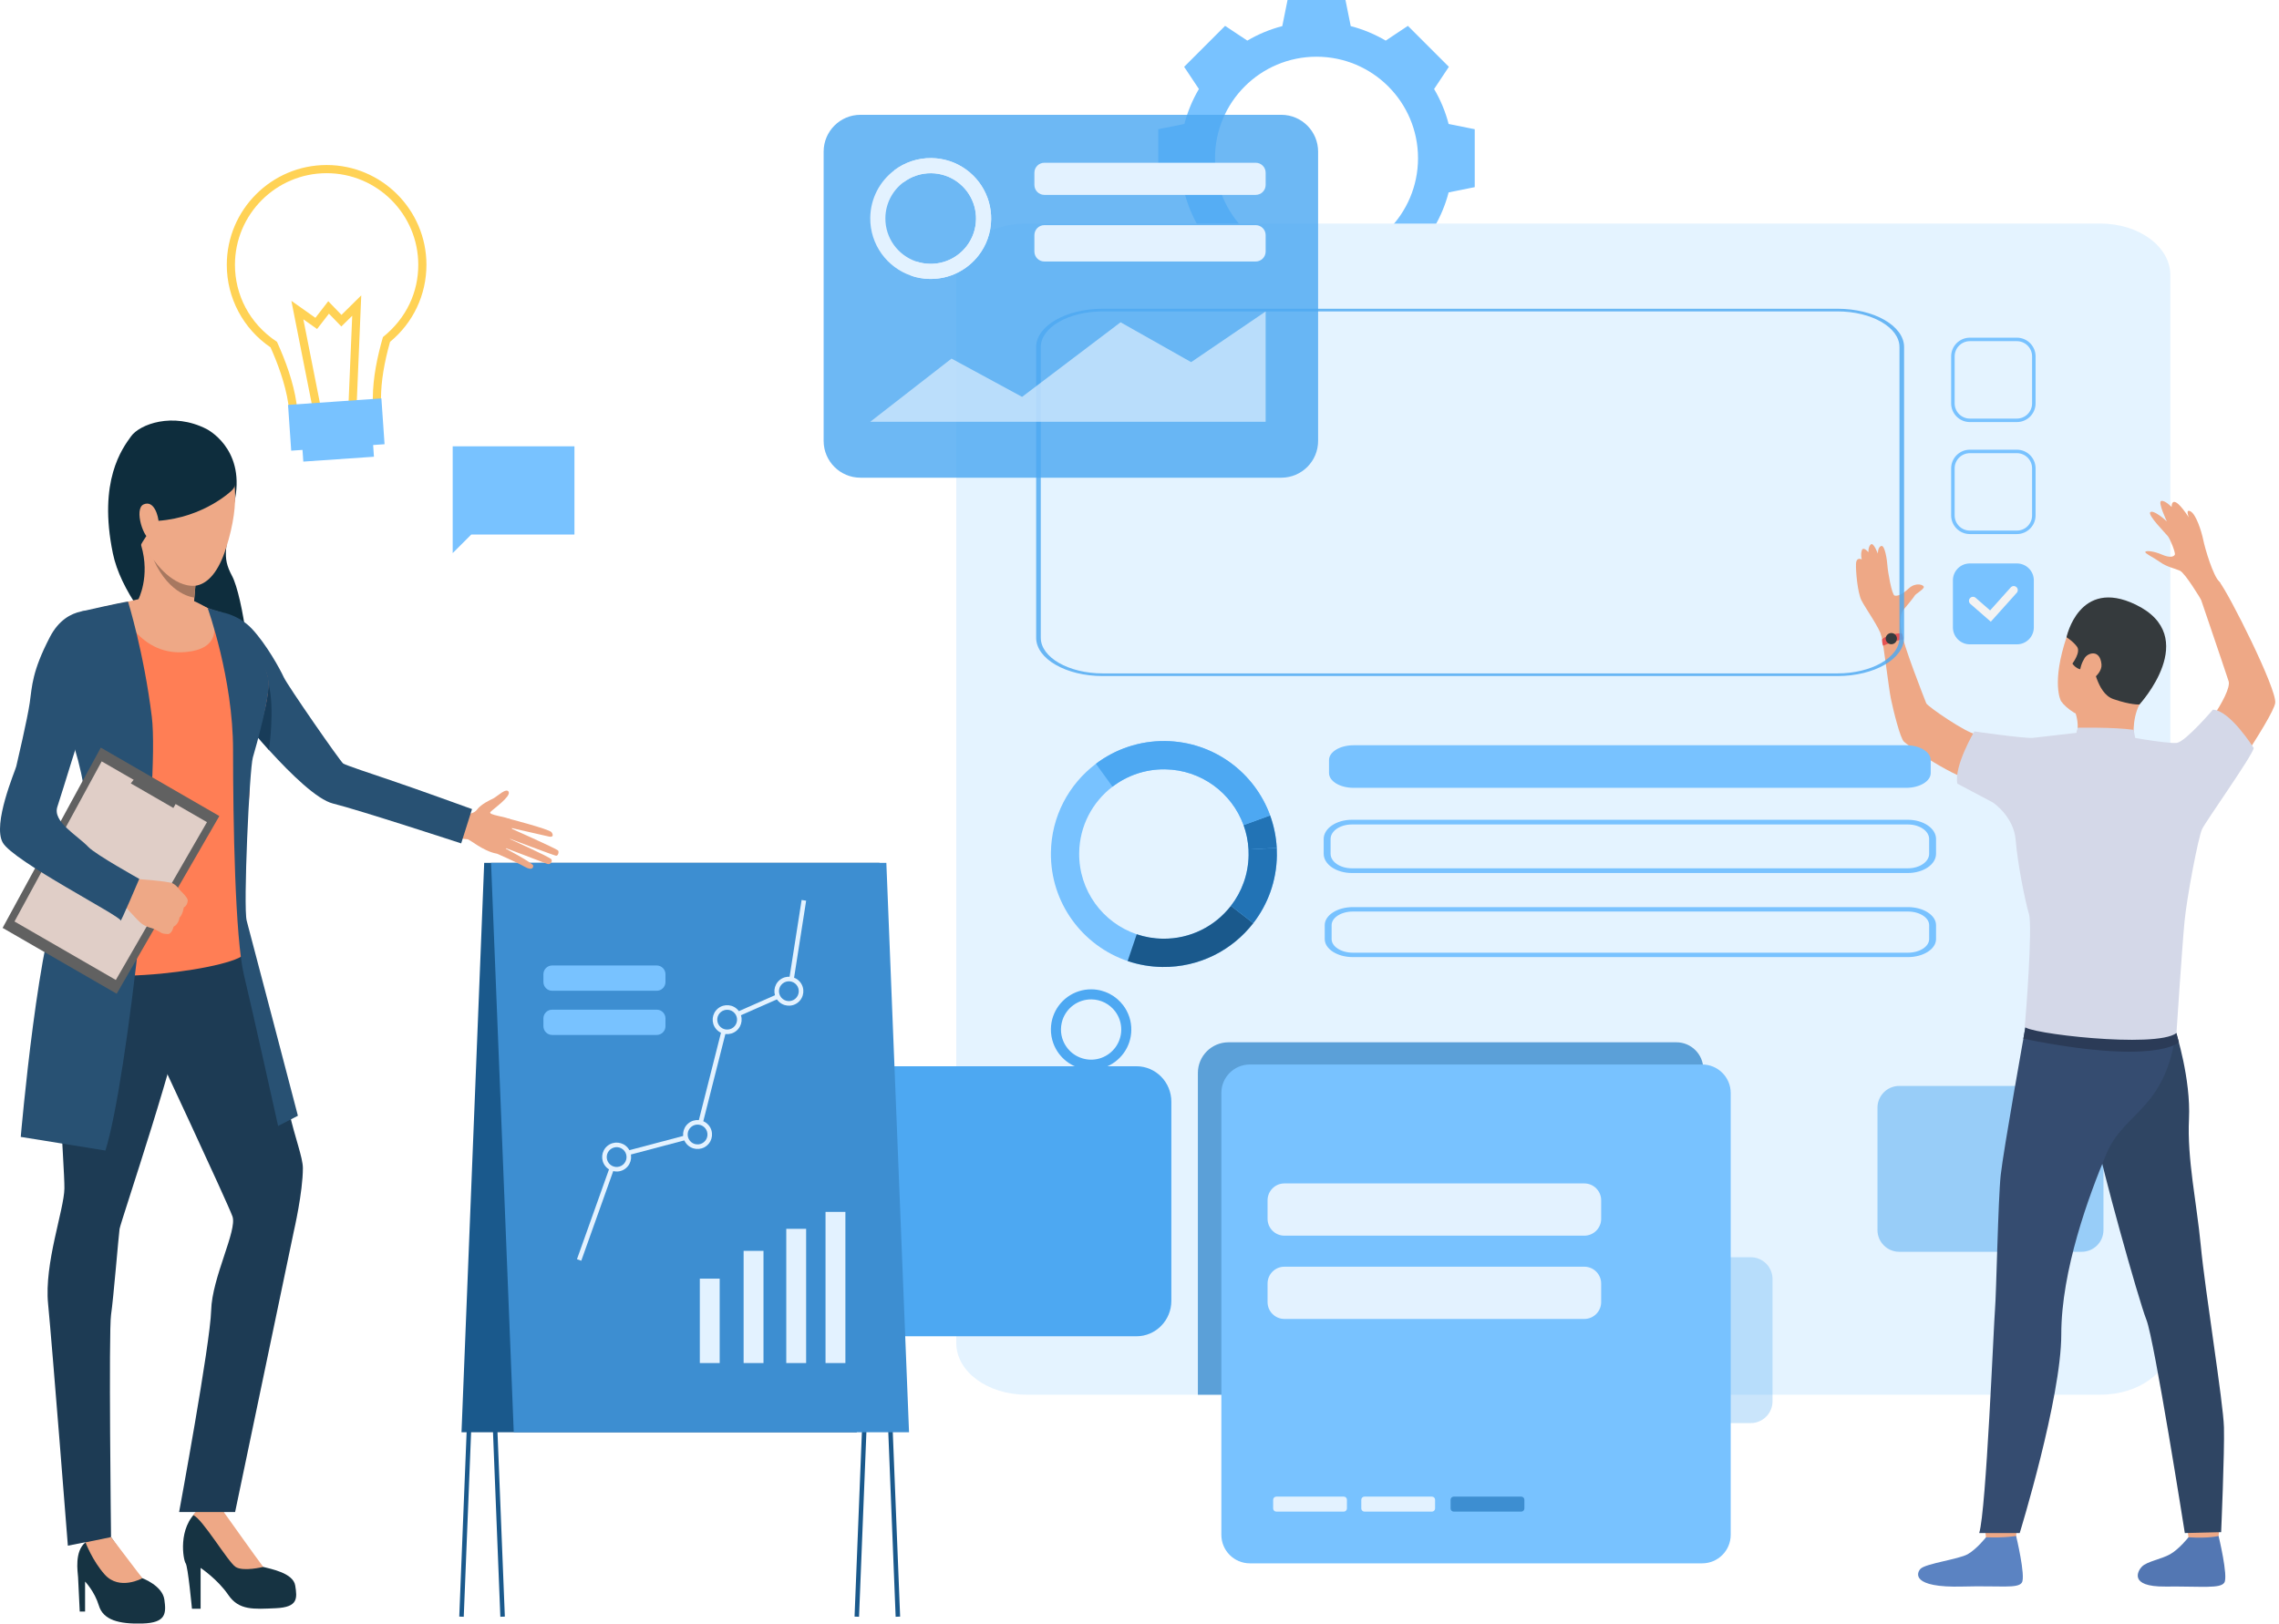 <svg width="428" height="305" viewBox="0 0 428 305" fill="none" xmlns="http://www.w3.org/2000/svg">
<path d="M272.053 23.289C271.45 20.953 270.524 18.749 269.328 16.721L272.101 12.551L268.254 8.705L264.407 4.857L260.236 7.63C258.209 6.434 256.004 5.509 253.669 4.906L252.682 0H247.242H241.802L240.814 4.906C238.479 5.51 236.274 6.434 234.247 7.63L230.077 4.857L226.229 8.705L222.382 12.551L225.155 16.721C223.96 18.749 223.034 20.953 222.431 23.289L217.525 24.275V29.716V35.156L222.431 36.143C223.034 38.478 223.96 40.683 225.155 42.71L222.382 46.88L226.229 50.727L230.077 54.575L234.247 51.802C236.274 52.997 238.479 53.923 240.814 54.526L241.802 59.432H247.242H252.682L253.669 54.526C256.004 53.922 258.209 52.997 260.236 51.802L264.407 54.575L268.254 50.727L272.101 46.88L269.328 42.71C270.524 40.683 271.449 38.478 272.053 36.143L276.959 35.156V29.716V24.275L272.053 23.289ZM247.242 48.781C236.713 48.781 228.178 40.245 228.178 29.717C228.178 19.188 236.713 10.653 247.242 10.653C257.771 10.653 266.306 19.188 266.306 29.717C266.306 40.245 257.771 48.781 247.242 48.781Z" fill="#78C2FF"/>
<path d="M407.592 51.682V252.318C407.592 257.665 401.715 262 394.462 262H192.724C185.472 262 179.592 257.664 179.592 252.318V51.682C179.592 46.335 185.472 42 192.724 42H394.462C401.715 41.999 407.592 46.335 407.592 51.682Z" fill="#E4F3FF"/>
<path opacity="0.5" d="M395.034 208.09V231.068C395.034 233.325 393.203 235.156 390.944 235.156H356.68C354.423 235.156 352.592 233.325 352.592 231.068V208.09C352.592 205.832 354.423 204 356.68 204H390.944C393.203 204.001 395.034 205.832 395.034 208.09Z" fill="#4DA8F2"/>
<g opacity="0.85">
<path d="M319.885 200.86V262.012H224.965V201.556C224.965 198.376 227.542 195.8 230.721 195.8H314.825C317.62 195.799 319.885 198.064 319.885 200.86Z" fill="#4392D1"/>
</g>
<path d="M211.776 180.538C213.828 181.234 216.025 181.621 218.31 181.651C225.232 181.739 231.424 178.505 235.362 173.427C238.094 169.907 239.742 165.502 239.801 160.705C239.808 160.229 239.798 159.752 239.775 159.284C239.661 157.153 239.231 155.106 238.534 153.185C235.608 145.129 227.935 139.33 218.858 139.213C213.967 139.148 209.443 140.745 205.818 143.48C200.755 147.298 197.45 153.332 197.364 160.161C197.242 169.593 203.296 177.668 211.776 180.538ZM202.672 160.227C202.737 155.145 205.181 150.649 208.931 147.785C211.663 145.697 215.085 144.476 218.787 144.522C225.592 144.609 231.345 148.958 233.54 154.999L233.544 155.007C234.065 156.444 234.385 157.977 234.471 159.572C234.49 159.924 234.495 160.279 234.492 160.639C234.445 164.235 233.207 167.536 231.162 170.174C228.209 173.983 223.568 176.409 218.379 176.342C216.663 176.32 215.017 176.028 213.478 175.506C207.122 173.357 202.582 167.303 202.672 160.227Z" fill="#78C2FF"/>
<path d="M231.162 170.174L235.361 173.427C231.422 178.504 225.231 181.74 218.309 181.651C216.024 181.622 213.829 181.232 211.775 180.538L213.479 175.507C215.018 176.027 216.664 176.32 218.378 176.341C223.567 176.409 228.208 173.982 231.162 170.174Z" fill="#1A598C"/>
<path d="M234.469 159.571L239.773 159.282C239.798 159.752 239.807 160.227 239.8 160.704C239.739 165.502 238.09 169.906 235.361 173.426L231.161 170.173C233.208 167.535 234.444 164.233 234.49 160.636C234.495 160.279 234.488 159.923 234.469 159.571Z" fill="#2273B5"/>
<path d="M234.47 159.572C234.385 157.976 234.065 156.444 233.543 155.006L233.539 154.998L238.532 153.184C239.23 155.104 239.66 157.152 239.773 159.282L234.47 159.572Z" fill="#2273B5"/>
<path d="M205.816 143.479C209.441 140.744 213.965 139.148 218.856 139.212C227.933 139.329 235.606 145.128 238.532 153.184L233.543 155.006L233.539 154.998C231.344 148.957 225.592 144.608 218.786 144.521C215.084 144.475 211.663 145.696 208.931 147.784L205.816 143.479Z" fill="#4DA8F2"/>
<path d="M210.944 188.86C209.585 187.059 207.438 185.883 205.008 185.852C201.651 185.809 198.778 187.963 197.757 190.981C197.51 191.711 197.372 192.492 197.361 193.306C197.349 194.254 197.513 195.161 197.821 196.001C198.313 197.344 199.176 198.512 200.288 199.375C201.393 200.233 202.744 200.788 204.218 200.922C204.416 200.939 204.614 200.951 204.815 200.954C204.94 200.955 205.064 200.951 205.189 200.946C205.233 200.945 205.277 200.946 205.321 200.944C206.079 200.903 206.808 200.751 207.491 200.502C210.358 199.461 212.421 196.731 212.463 193.501C212.485 191.76 211.917 190.149 210.944 188.86ZM206.844 198.725L206.842 198.727C206.33 198.912 205.785 199.026 205.218 199.056C205.093 199.063 204.966 199.065 204.838 199.064C204.301 199.057 203.784 198.972 203.294 198.825C202.616 198.623 201.99 198.301 201.446 197.879C201.247 197.725 201.059 197.557 200.883 197.378C199.857 196.339 199.23 194.905 199.251 193.33C199.255 192.92 199.308 192.522 199.396 192.138C199.438 191.952 199.487 191.766 199.547 191.587C200.312 189.325 202.466 187.709 204.983 187.741C206.792 187.764 208.392 188.634 209.411 189.968C210.154 190.94 210.588 192.158 210.572 193.475C210.542 195.897 208.995 197.944 206.844 198.725Z" fill="#4DA8F2"/>
<path d="M387.062 131.705C387.062 131.705 385.161 128.38 388.177 119.468C391.091 110.848 401.181 111.629 404.386 117.15C407.593 122.673 406.51 126.104 401.789 132.338C397.068 138.573 389.021 134.555 387.062 131.705Z" fill="#EEA886"/>
<path d="M410.497 285.045C410.497 285.045 410.997 288.703 411.059 289.255C411.121 289.805 416.612 288.929 416.612 288.929L417.058 284.572C417.058 284.572 411.183 284.528 410.497 285.045Z" fill="#EEA886"/>
<path d="M411.002 288.79C411.002 288.79 409.263 290.994 407.579 291.958C405.897 292.919 403.254 293.3 402.258 294.293C401.54 295.013 399.64 298.105 406.63 298.043C413.617 297.98 416.988 298.48 417.738 297.293C418.487 296.108 416.653 288.542 416.653 288.542C416.653 288.542 414.944 289.024 411.002 288.79Z" fill="#5377B3"/>
<path d="M372.475 285.045C372.475 285.045 372.974 288.703 373.036 289.255C373.099 289.805 378.591 288.929 378.591 288.929L379.035 284.572C379.035 284.572 373.161 284.528 372.475 285.045Z" fill="#EEA886"/>
<path d="M372.977 288.79C372.977 288.79 371.237 290.994 369.555 291.958C367.872 292.919 361.679 293.708 360.683 294.703C359.965 295.421 358.771 298.312 368.605 298.043C375.591 297.85 378.964 298.48 379.713 297.293C380.461 296.108 378.63 288.542 378.63 288.542C378.63 288.542 376.459 288.929 372.977 288.79Z" fill="#5B83C2"/>
<path d="M408.65 193.907C408.65 193.907 411.464 202.655 411.095 210.196C410.724 217.735 412.551 225.987 413.298 233.865C414.131 242.647 417.539 263.434 417.662 268.132C417.786 272.83 417.133 287.827 417.133 287.827L410.313 287.993C410.313 287.993 404.586 251.649 403.104 247.941C401.62 244.231 394.264 217.795 394.017 214.827C393.766 211.861 408.65 193.907 408.65 193.907Z" fill="#2F4563"/>
<path d="M380.372 192.995C380.372 192.995 376.233 216.129 375.738 220.746C375.243 225.361 374.914 243.079 374.666 245.964C374.42 248.848 373.019 283.707 371.7 287.993H379.305C379.305 287.993 387.112 262.65 387.112 250.66C387.112 238.669 392.282 224.594 395.62 216.682C398.958 208.771 406.598 208.584 408.649 193.907C408.649 193.907 383.15 188.34 380.372 192.995Z" fill="#354C70"/>
<path d="M389.822 134.059C389.822 134.059 390.68 136.556 389.822 138.336C388.963 140.117 400.781 139.047 400.781 139.047C400.781 139.047 400.247 135.367 401.79 132.337C403.335 129.31 389.822 134.059 389.822 134.059Z" fill="#EEA886"/>
<path d="M409.198 195.811C409.198 195.811 404.947 200.177 379.992 195.132L380.373 192.994L408.742 194.061L409.198 195.811Z" fill="#2B3B57"/>
<path d="M388.032 138.915C388.032 138.915 383.668 139.361 382.421 139.599C381.175 139.836 372.78 138.097 371.057 137.919C369.336 137.741 361.992 132.711 361.754 132.117C361.517 131.522 357.288 120.812 357.051 118.497C356.812 116.181 352.929 117.378 353.264 118.972C353.886 121.957 354.685 129.203 355.124 131.305C355.597 133.573 356.865 138.71 357.578 139.342C358.29 139.974 364.903 145.003 371.374 147.141C377.848 149.281 382.719 152.427 382.719 152.427H414.619C414.619 152.427 427.025 134.69 427.293 132.017C427.561 129.345 418.628 111.585 416.845 109.36C415.063 107.133 412.486 110.086 412.486 110.086C412.486 110.086 417.826 125.747 418.538 127.974C419.25 130.2 412.329 139.985 410.428 140.014C408.527 140.045 403.647 139.421 401.48 139.331C399.313 139.241 397.027 138.29 397.027 138.29L388.032 138.915Z" fill="#EEA886"/>
<path d="M374.286 150.762C374.286 150.762 378.19 153.358 378.547 157.811C378.903 162.264 380.327 169.301 381.041 171.706C381.753 174.112 380.417 191.569 380.239 192.816C380.061 194.062 404.923 197.026 408.742 194.062C408.742 194.062 409.81 177.761 410.256 173.13C410.702 168.501 412.839 157.277 413.553 155.763C414.265 154.248 422.905 142.13 423.261 140.532C423.261 140.532 418.79 133.405 415.584 133.316C415.584 133.316 410.491 139.284 408.83 139.553C407.171 139.821 396.991 137.955 396.991 137.939C396.991 137.939 395.879 139.452 389.974 137.67C389.974 137.67 382.942 138.463 381.798 138.608C380.413 138.784 370.783 137.4 370.783 137.4C370.783 137.4 366.919 143.924 367.596 147.218L374.286 150.762Z" fill="#D4D8E8"/>
<path d="M357.276 119.889C357.276 119.889 356.405 115.76 357.453 114.575C358.051 113.9 359.487 112.113 359.618 111.85C359.75 111.588 361.292 110.702 361.292 110.275C361.292 109.849 359.782 109.324 358.47 110.538C357.159 111.753 356.336 112.015 355.812 111.885C355.288 111.753 354.533 107.39 354.466 106.305C354.401 105.223 353.984 102.369 353.307 102.566C352.629 102.763 352.662 104.009 352.662 104.009C352.662 104.009 351.875 101.844 351.351 102.269C350.825 102.696 350.892 103.746 350.892 103.746C350.892 103.746 349.906 102.533 349.645 103.417C349.382 104.303 349.645 105.091 349.645 105.091C349.645 105.091 348.628 104.533 348.562 105.912C348.496 107.288 348.858 111.326 349.579 112.769C350.301 114.213 353.003 117.987 353.325 119.463C353.647 120.94 357.276 119.889 357.276 119.889Z" fill="#EEA886"/>
<path d="M413.358 112.639C413.358 112.639 410.391 107.65 409.382 107.203C408.372 106.757 406.947 106.507 405.699 105.615C404.452 104.725 402.805 103.982 402.893 103.685C402.983 103.388 404.451 103.507 406.024 104.19C407.599 104.874 408.29 104.544 408.438 104.187C408.587 103.831 407.599 101.315 407.123 100.722C406.65 100.128 403.264 96.723 403.828 96.219C404.393 95.714 406.589 97.585 406.947 97.971C406.947 97.971 405.193 94.288 405.877 94.112C406.56 93.932 407.837 95.239 407.837 95.239C407.837 95.239 407.688 92.092 411.072 97.2C411.072 97.2 410.36 95.507 411.398 96.072C412.438 96.636 413.447 99.813 413.774 101.415C414.099 103.019 415.582 108.127 416.846 109.359C418.11 110.589 413.358 112.639 413.358 112.639Z" fill="#EEA886"/>
<path d="M401.79 132.339C401.79 132.339 400.226 132.478 396.901 131.33C393.574 130.182 393.327 124.365 392.607 125.056C391.139 126.461 389.754 125.491 389.199 124.659C389.199 124.659 390.822 122.522 390.071 121.491C389.318 120.462 388.095 119.712 388.095 119.712C388.095 119.712 390.433 108.439 401.077 113.575C413.548 119.592 401.79 132.339 401.79 132.339Z" fill="#353A3D"/>
<path d="M389.821 138.336L390.196 136.706C390.196 136.706 396.99 136.569 400.696 137.104L401.087 139.053C401.087 139.053 396.34 141.207 389.821 138.336Z" fill="#D4D8E8"/>
<path d="M391.495 123.628C392.114 122.605 394.395 121.911 394.664 124.817C394.871 127.068 390.586 129.527 390.546 127.43C390.507 125.332 391.086 124.312 391.495 123.628Z" fill="#EEA886"/>
<path d="M357.113 118.952C357.113 118.952 354.662 119.011 353.473 120.084C353.473 120.084 353.394 120.767 353.672 121.306C353.672 121.306 355.797 120.313 357.426 120.129C357.426 120.129 357.4 119.237 357.113 118.952Z" fill="#E55353"/>
<path d="M354.222 119.562C353.997 120.097 354.249 120.715 354.784 120.943C355.32 121.169 355.939 120.917 356.165 120.38C356.391 119.844 356.141 119.226 355.604 119C355.068 118.776 354.45 119.025 354.222 119.562Z" fill="#353A3D"/>
<g opacity="0.3">
<path d="M332.881 240.269V263.246C332.881 265.504 331.05 267.335 328.79 267.335H294.527C292.269 267.335 290.438 265.504 290.438 263.246V240.269C290.438 238.01 292.269 236.178 294.527 236.178H328.79C331.05 236.179 332.881 238.01 332.881 240.269Z" fill="#4DA8F2"/>
</g>
<g opacity="0.82">
<path d="M345.086 127H207.098C200.201 127 194.592 123.772 194.592 119.802V65.197C194.592 61.228 200.201 58 207.098 58H345.086C351.981 58 357.592 61.228 357.592 65.197V119.802C357.592 123.772 351.981 127 345.086 127ZM207.098 58.5C200.68 58.5 195.461 61.505 195.461 65.198V119.803C195.461 123.496 200.68 126.501 207.098 126.501H345.086C351.502 126.501 356.723 123.497 356.723 119.803V65.198C356.723 61.505 351.502 58.5 345.086 58.5H207.098Z" fill="#4DA8F2"/>
</g>
<path d="M378.776 79.288H369.938C368.004 79.288 366.43 77.715 366.43 75.781V66.943C366.43 65.009 368.004 63.435 369.938 63.435H378.776C380.71 63.435 382.284 65.009 382.284 66.943V75.781C382.284 77.715 380.711 79.288 378.776 79.288ZM369.939 64.091C368.366 64.091 367.086 65.37 367.086 66.943V75.781C367.086 77.353 368.366 78.633 369.939 78.633H378.776C380.35 78.633 381.629 77.354 381.629 75.781V66.943C381.629 65.371 380.35 64.091 378.776 64.091H369.939Z" fill="#78C2FF"/>
<path d="M378.776 100.329H369.938C368.004 100.329 366.43 98.756 366.43 96.822V87.984C366.43 86.05 368.004 84.477 369.938 84.477H378.776C380.71 84.477 382.284 86.05 382.284 87.984V96.822C382.284 98.755 380.711 100.329 378.776 100.329ZM369.939 85.132C368.366 85.132 367.086 86.411 367.086 87.984V96.822C367.086 98.394 368.366 99.674 369.939 99.674H378.776C380.35 99.674 381.629 98.395 381.629 96.822V87.984C381.629 86.412 380.35 85.132 378.776 85.132H369.939Z" fill="#78C2FF"/>
<path d="M378.775 121.043H369.938C368.182 121.043 366.758 119.619 366.758 117.863V109.025C366.758 107.269 368.182 105.845 369.938 105.845H378.775C380.532 105.845 381.955 107.269 381.955 109.025V117.863C381.956 119.619 380.533 121.043 378.775 121.043Z" fill="#78C2FF"/>
<path d="M373.877 116.792L370.035 113.442C369.72 113.167 369.687 112.689 369.962 112.374C370.236 112.058 370.715 112.026 371.03 112.3L373.746 114.669L377.621 110.347C377.9 110.036 378.379 110.01 378.69 110.289C379.001 110.567 379.027 111.047 378.749 111.358L373.877 116.792Z" fill="#F3F3F3"/>
<path d="M219.981 206.961V244.371C219.981 248.046 217.046 251.027 213.427 251.027H158.518C154.898 251.027 151.963 248.046 151.963 244.371V206.961C151.963 203.284 154.897 200.302 158.518 200.302H213.427C217.047 200.303 219.981 203.284 219.981 206.961Z" fill="#4DA8F2"/>
<path d="M93.966 303.721L94.811 303.686L90.566 197.157H163.959L168.203 303.721L169.046 303.686L164.769 196.314H89.689L93.966 303.721Z" fill="#1A598C"/>
<path d="M87.093 303.721L91.338 197.158H164.729L160.486 303.687L161.329 303.721L165.608 196.314H90.528L86.25 303.687L87.093 303.721Z" fill="#1A598C"/>
<path d="M160.908 269.063H86.672L90.932 162.095H165.168L160.908 269.063Z" fill="#1A598C"/>
<path d="M96.483 269.063H170.719L166.458 162.095H92.223L96.483 269.063Z" fill="#3D8ED1"/>
<path d="M158.767 227.662H155.035V256.058H158.767V227.662Z" fill="#E3F2FF"/>
<path d="M151.393 230.843H147.663V256.057H151.393V230.843Z" fill="#E3F2FF"/>
<path d="M143.385 234.981H139.654V256.057H143.385V234.981Z" fill="#E3F2FF"/>
<path d="M135.159 240.201H131.429V256.057H135.159V240.201Z" fill="#E3F2FF"/>
<path d="M109.165 236.837L108.355 236.549L115.392 216.809L130.651 212.774L136.134 191.108L147.909 185.912L150.546 169.067L151.394 169.2L148.685 186.51L136.864 191.725L131.359 213.475L116.049 217.525L109.165 236.837Z" fill="#E3F2FF"/>
<path d="M132.777 211.675C133.577 212.654 133.433 214.096 132.453 214.898C131.474 215.699 130.031 215.553 129.231 214.573C128.43 213.595 128.576 212.153 129.555 211.352C130.534 210.55 131.977 210.697 132.777 211.675Z" fill="#3D8ED1"/>
<path d="M132.725 215.229C131.564 216.179 129.848 216.008 128.899 214.846C127.95 213.685 128.122 211.968 129.283 211.019C130.443 210.07 132.16 210.244 133.109 211.404C134.058 212.565 133.886 214.28 132.725 215.229ZM129.827 211.683C129.033 212.333 128.915 213.507 129.565 214.303C130.214 215.097 131.389 215.216 132.183 214.565C132.978 213.916 133.095 212.742 132.446 211.947C131.796 211.153 130.621 211.035 129.827 211.683Z" fill="#E3F2FF"/>
<path d="M138.332 190.1C139.133 191.079 138.988 192.522 138.009 193.322C137.029 194.124 135.587 193.978 134.786 192.999C133.985 192.019 134.13 190.578 135.109 189.776C136.089 188.976 137.531 189.12 138.332 190.1Z" fill="#3D8ED1"/>
<path d="M138.282 193.654C137.121 194.603 135.404 194.431 134.455 193.27C133.506 192.109 133.68 190.393 134.84 189.444C136.001 188.494 137.718 188.666 138.667 189.827C139.615 190.99 139.442 192.705 138.282 193.654ZM135.383 190.11C134.589 190.759 134.471 191.932 135.121 192.728C135.77 193.523 136.943 193.64 137.739 192.991C138.533 192.342 138.651 191.166 138.003 190.372C137.352 189.578 136.177 189.46 135.383 190.11Z" fill="#E3F2FF"/>
<path d="M149.928 184.755C150.728 185.733 150.583 187.176 149.603 187.976C148.625 188.776 147.181 188.633 146.382 187.653C145.581 186.675 145.725 185.231 146.705 184.43C147.685 183.631 149.127 183.776 149.928 184.755Z" fill="#3D8ED1"/>
<path d="M149.874 188.309C148.713 189.258 146.996 189.085 146.048 187.924C145.099 186.764 145.273 185.048 146.432 184.097C147.594 183.148 149.309 183.32 150.258 184.483C151.207 185.643 151.035 187.36 149.874 188.309ZM146.976 184.763C146.181 185.412 146.064 186.587 146.712 187.381C147.362 188.176 148.536 188.293 149.33 187.643C150.124 186.995 150.242 185.82 149.593 185.025C148.945 184.231 147.77 184.114 146.976 184.763Z" fill="#E3F2FF"/>
<path d="M117.579 215.912C118.379 216.89 118.233 218.334 117.255 219.135C116.276 219.935 114.833 219.79 114.033 218.811C113.232 217.832 113.378 216.389 114.356 215.589C115.336 214.789 116.778 214.934 117.579 215.912Z" fill="#3D8ED1"/>
<path d="M117.527 219.468C116.366 220.417 114.65 220.243 113.7 219.083C112.751 217.922 112.925 216.206 114.085 215.256C115.246 214.307 116.963 214.481 117.911 215.642C118.86 216.802 118.687 218.519 117.527 219.468ZM114.628 215.922C113.834 216.57 113.716 217.746 114.366 218.54C115.014 219.335 116.189 219.453 116.984 218.802C117.778 218.154 117.896 216.98 117.246 216.184C116.598 215.39 115.422 215.272 114.628 215.922Z" fill="#E3F2FF"/>
<path d="M123.334 194.423H103.696C102.788 194.423 102.053 193.685 102.053 192.779V191.317C102.053 190.409 102.788 189.673 103.696 189.673H123.334C124.242 189.673 124.978 190.41 124.978 191.317V192.779C124.977 193.687 124.242 194.423 123.334 194.423Z" fill="#78C2FF"/>
<path d="M123.334 186.12H103.696C102.788 186.12 102.053 185.385 102.053 184.478V183.016C102.053 182.108 102.788 181.372 103.696 181.372H123.334C124.242 181.372 124.978 182.109 124.978 183.016V184.478C124.977 185.385 124.242 186.12 123.334 186.12Z" fill="#78C2FF"/>
<path d="M38.759 80.575C38.759 80.575 45.937 84.085 44.161 93.636C42.387 103.188 41.602 104.474 43.586 108.205C45.571 111.937 47.914 127.856 46.127 130.872C44.341 133.888 24.016 117.612 21.198 103.958C18.38 90.302 22.984 84.228 24.612 81.965C26.239 79.703 32.423 77.36 38.759 80.575Z" fill="#0E2D3D"/>
<path d="M41.837 283.781C41.837 283.781 42.563 285.496 43.933 287.284C44.938 288.594 48.061 293.978 49.438 294.354C50.814 294.728 55.068 295.478 55.444 297.856C55.819 300.232 56.007 301.922 51.815 302.111C47.624 302.298 44.871 302.548 42.87 299.609C40.867 296.67 37.677 294.54 37.677 294.54V302.211H36.051C36.051 302.211 35.301 294.227 34.862 293.664C34.425 293.103 33.298 286.971 37.176 283.781C41.055 280.591 41.837 283.781 41.837 283.781Z" fill="#163342"/>
<path d="M49.438 294.355C49.438 294.355 45.685 295.291 44.245 294.355C42.807 293.415 37.915 285.147 36.295 284.651C36.295 284.651 37.865 281.467 41.837 283.782C41.837 283.782 48.375 292.977 49.438 294.355Z" fill="#EEA886"/>
<path d="M86.074 152.838C86.074 152.838 88.679 153.337 89.569 152.113C90.325 151.073 92.055 150.273 92.586 150.026C93.299 149.695 95.105 147.867 95.53 148.761C95.955 149.655 92.697 151.918 92.108 152.528C91.52 153.139 95.304 153.41 95.956 154.004C96.61 154.599 95.806 160.84 93.231 160.353C90.655 159.867 88.225 157.648 87.755 157.652C87.284 157.657 85.867 157.373 85.867 157.373L86.074 152.838Z" fill="#EEA886"/>
<path d="M95.383 153.75C95.383 153.75 103.169 155.762 103.574 156.331C103.981 156.898 103.848 157.314 103.111 157.157C102.376 157 95.533 155.429 95.533 155.429C95.533 155.429 104.349 159.359 104.783 159.751C105.038 159.981 104.827 160.799 104.424 160.752C104.022 160.705 95.063 157.31 95.063 157.31C95.063 157.31 103.287 160.994 103.553 161.432C103.784 161.814 103.402 162.518 102.774 162.286C102.145 162.055 94.32 159.067 94.32 159.067C94.32 159.067 100.137 162.124 100.144 162.628C100.148 162.935 99.998 163.652 98.522 162.816C97.046 161.979 93.356 160.374 93.356 160.374L95.383 153.75Z" fill="#EEA886"/>
<path d="M20.855 288.754C20.855 288.754 25.047 294.979 26.736 296.479C26.736 296.479 30.491 297.856 30.866 300.482C31.241 303.109 31.179 304.862 26.736 304.988C22.295 305.113 19.382 304.314 18.57 301.625C17.756 298.936 15.977 297.104 15.977 297.104V302.734H14.974C14.974 302.734 14.725 297.291 14.661 296.29C14.599 295.289 13.943 291.442 16.053 289.736C18.165 288.034 20.855 288.754 20.855 288.754Z" fill="#163342"/>
<path d="M18.039 168.613C18.039 168.613 12.746 175.494 11.311 183.657C9.875 191.819 12.158 219.222 12.096 223.257C12.034 227.292 8.279 237.332 9.031 244.933C9.781 252.534 12.745 290.363 12.745 290.363L20.855 288.755C20.855 288.755 20.385 250.188 20.855 246.999C21.324 243.808 22.266 232.177 22.454 230.866C22.642 229.551 34.367 195.055 34.367 189.169C34.367 183.282 30.8 159.009 18.039 168.613Z" fill="#1D3B54"/>
<path d="M44.625 171.302C44.625 171.302 53.32 204.487 54.353 209.085C55.385 213.683 56.881 217.475 56.881 219.428C56.881 223.957 55.197 231.231 55.197 231.231L44.155 284.042H33.639C33.639 284.042 39.499 252.359 39.657 246.164C39.814 239.954 44.594 231.136 43.656 228.51C42.718 225.883 28.548 195.574 28.548 195.574C28.548 195.574 17.82 161.668 44.625 171.302Z" fill="#1D3B54"/>
<path d="M26.736 296.48C26.736 296.48 22.445 298.88 19.679 295.799C17.346 293.197 16.054 289.738 16.054 289.738L20.855 288.755L26.736 296.48Z" fill="#EEA886"/>
<path d="M41.038 114.904C41.038 114.904 44.623 115.245 47.332 118.146C50.041 121.049 52.583 125.677 53.291 127.224C54.001 128.772 63.946 143.117 64.462 143.441C64.978 143.763 69.977 145.433 73.289 146.55C78.4 148.269 88.647 151.993 88.647 151.993L86.612 158.437C86.612 158.437 67.346 152.131 62.52 150.944C56.62 149.49 43.037 132.063 43.037 132.063C43.037 132.063 32.91 120.194 41.038 114.904Z" fill="#285173"/>
<path d="M34.78 112.389C34.78 112.389 39.424 114.582 41.036 114.904C42.649 115.228 48.905 123.355 50.002 126.322C51.098 129.288 50.002 133.738 47.743 138.962C45.486 144.186 47.615 145.928 46.581 151.153C45.55 156.377 45.883 175.92 46.076 178.824C46.27 181.725 15.888 186.124 9.889 180.836C9.889 180.836 13.95 163.222 18.757 158.195C19.796 157.108 19.686 149.862 18.978 148.056C18.268 146.252 10.271 132.771 10.271 132.771C10.271 132.771 9.684 119.1 13.174 116.39C16.205 114.035 24.467 113.197 25.95 112.681C27.433 112.162 31.749 111.938 34.78 112.389Z" fill="#FF7E55"/>
<path d="M36.996 107.031C36.996 107.031 36.857 108.311 36.696 110.037C36.634 110.721 36.568 111.475 36.506 112.25C36.321 114.566 36.173 117.052 36.262 118.325C36.262 118.325 31.435 123.16 25.949 112.681C25.949 112.681 28.256 108.359 26.52 102.477C24.782 96.588 36.996 107.031 36.996 107.031Z" fill="#EEA886"/>
<path d="M50.503 140.889C50.503 140.889 51.665 133.165 50.429 128.465C50.429 128.465 50.429 132.507 48.215 138.242L50.503 140.889Z" fill="#183C59"/>
<path d="M22.241 113.424C22.241 113.424 25.56 123.229 34.673 122.507C43.787 121.786 38.993 114.229 38.993 114.229C38.993 114.229 36.721 112.927 36.083 112.804C35.445 112.682 26.006 112.562 26.006 112.562L22.241 113.424Z" fill="#EEA886"/>
<path d="M38.997 114.229C38.997 114.229 43.769 127.432 43.769 140.89C43.769 154.346 44.154 176.268 45.82 183.191C47.487 190.113 52.229 211.522 52.229 211.522L55.947 209.6C55.947 209.6 47.008 175.433 46.333 172.969C45.659 170.505 46.846 144.476 47.487 142.296C48.129 140.118 50.854 130.416 50.431 127.726C49.897 124.333 46.722 119.311 41.594 114.995L38.997 114.229Z" fill="#285173"/>
<path d="M24.043 113.012C24.043 113.012 27.01 122.511 28.513 134.677C30.017 146.844 23.898 203.317 19.796 216.137L3.898 213.573C3.898 213.573 7.32 173.655 11.965 166.39C16.61 159.125 18.088 152.7 13.074 137.537C8.06 122.375 15.272 114.866 15.272 114.866C15.272 114.866 22.65 113.171 24.043 113.012Z" fill="#285173"/>
<path d="M41.192 153.298L21.917 186.68L0.491 174.31L18.928 140.442L41.192 153.298Z" fill="#616161"/>
<path d="M38.87 154.445L21.752 184.093L2.722 173.107L19.096 143.028L38.87 154.445Z" fill="#E0CEC7"/>
<path d="M32.558 151.781L33.759 149.701L26.066 145.257L24.564 147.166L32.558 151.781Z" fill="#616161"/>
<path d="M31.636 175.468C31.636 175.468 30.761 175.471 30.377 175.286C30.377 175.286 29.703 174.896 29.209 174.646C29.051 174.568 28.912 174.503 28.819 174.471C28.425 174.335 27.522 174.155 26.669 173.562C25.817 172.97 22.8 169.478 22.8 169.478L24.225 167.31L25.27 165.091C25.27 165.091 31.608 165.501 32.464 165.96C32.547 166.003 32.629 166.05 32.701 166.103C33.39 166.562 33.709 167.192 34.043 167.474C34.166 167.578 35.307 168.697 35.268 169.174C35.214 169.832 34.908 170.27 34.509 170.487C34.509 170.487 34.346 171.777 33.71 172.378C33.71 172.378 33.597 173.572 32.594 174.096C32.594 174.096 32.341 175.295 31.636 175.468Z" fill="#EEA886"/>
<path d="M18.576 114.905C18.576 114.905 12.722 113.229 9.368 119.677C6.015 126.129 6.031 128.88 5.584 132.029C5.16 135.003 3.25 143.123 3.056 143.961C2.862 144.8 -1.465 154.799 0.519 158.293C2.513 161.806 22.773 172.145 22.644 172.92C22.516 173.694 26.154 165.102 26.154 165.102C26.154 165.102 17.957 160.534 16.614 159.126C14.432 156.842 9.833 154.378 10.778 151.543C11.888 148.214 15.223 136.978 15.998 135.334C16.769 133.69 23.51 117.003 18.576 114.905Z" fill="#285173"/>
<path d="M37.716 81.633C37.716 81.633 48.137 84.91 42.48 102.893C36.822 120.875 22.592 100.807 24.08 89.853C25.57 78.894 37.716 81.633 37.716 81.633Z" fill="#EEA987"/>
<path d="M43.545 92.126C43.545 92.126 38.368 97.207 29.702 97.842C29.702 97.842 26.373 101.746 26.116 103.28C26.116 103.28 18.385 90.102 27.889 82.2C37.392 74.303 47.038 88.872 43.545 92.126Z" fill="#0E2D3D"/>
<path d="M29.806 98.201C29.74 96.893 28.932 93.913 26.987 94.748C25.042 95.581 27.106 101.645 28.397 101.273C28.397 101.273 29.965 101.297 29.806 98.201Z" fill="#EEA987"/>
<path d="M36.698 110.037C36.636 110.721 36.569 111.476 36.507 112.25C36.507 112.25 31.909 111.975 28.834 105.135C29.034 105.431 32.404 110.384 36.698 110.037Z" fill="#A77860"/>
<path d="M107.882 83.842H85.017V100.414V103.905L88.507 100.414H107.882V83.842Z" fill="#78C2FF"/>
<path d="M62.66 82.813C60.617 82.813 58.673 82.201 57.12 81.058C55.359 79.763 54.308 77.94 54.16 75.928C53.578 71.984 52.033 67.984 50.803 65.253C45.657 61.751 42.592 55.971 42.592 49.747C42.592 39.41 51.003 31 61.339 31C71.676 31 80.086 39.41 80.086 49.747C80.086 55.374 77.6 60.634 73.257 64.213C72.149 68.112 71.576 71.647 71.55 74.724C71.815 78.842 68.153 82.457 63.369 82.789C63.133 82.805 62.896 82.813 62.66 82.813ZM61.339 32.533C51.848 32.533 44.125 40.255 44.125 49.747C44.125 55.298 46.758 60.734 52.018 64.219C53.651 67.818 55.109 71.811 55.681 75.733L55.687 75.79C55.796 77.36 56.627 78.791 58.028 79.823C59.468 80.882 61.328 81.394 63.265 81.258C67.216 80.986 70.245 78.088 70.018 74.801L70.016 74.771V74.741C70.045 70.918 70.86 66.968 71.917 63.325C76.398 59.716 78.552 54.826 78.552 49.746C78.552 40.255 70.831 32.533 61.339 32.533Z" fill="#FFD255"/>
<path d="M58.713 76.701L54.72 56.515L59.233 59.705L61.646 56.584L64.129 59.153L67.844 55.488L66.978 76.076L65.446 76.011L66.148 59.317L64.104 61.332L61.775 58.924L59.549 61.808L56.969 59.984L60.218 76.404L58.713 76.701Z" fill="#FFD255"/>
<path d="M69.858 80.453L56.593 81.368L56.962 86.715L70.227 85.8L69.858 80.453Z" fill="#78C2FF"/>
<path d="M71.626 74.844L54.095 76.057L54.69 84.662L72.221 83.45L71.626 74.844Z" fill="#78C2FF"/>
<path d="M325.029 205.326V288.327C325.029 291.286 322.632 293.683 319.673 293.683H234.729C231.771 293.683 229.373 291.286 229.373 288.327V205.326C229.373 202.37 231.77 199.97 234.729 199.97H319.673C322.632 199.97 325.029 202.37 325.029 205.326Z" fill="#78C2FF"/>
<path d="M362.592 142.777V145.223C362.592 146.757 360.525 148 357.976 148H254.207C251.658 148 249.592 146.757 249.592 145.223V142.777C249.592 141.243 251.658 140 254.207 140H357.976C360.525 140 362.592 141.243 362.592 142.777Z" fill="#78C2FF"/>
<path d="M358.3 164H253.884C250.965 164 248.592 162.383 248.592 160.394V157.606C248.592 155.617 250.965 154 253.884 154H358.3C361.218 154 363.592 155.617 363.592 157.606V160.394C363.593 162.383 361.218 164 358.3 164ZM253.884 154.882C251.681 154.882 249.888 156.104 249.888 157.606V160.394C249.888 161.894 251.681 163.117 253.884 163.117H358.3C360.503 163.117 362.295 161.895 362.295 160.394V157.606C362.295 156.105 360.504 154.882 358.3 154.882H253.884Z" fill="#78C2FF"/>
<path d="M358.309 179.797H254.07C251.157 179.797 248.787 178.278 248.787 176.411V173.794C248.787 171.927 251.157 170.407 254.07 170.407H358.309C361.222 170.407 363.592 171.927 363.592 173.794V176.411C363.593 178.278 361.222 179.797 358.309 179.797ZM254.07 171.237C251.871 171.237 250.081 172.385 250.081 173.795V176.412C250.081 177.821 251.871 178.969 254.07 178.969H358.309C360.508 178.969 362.298 177.822 362.298 176.412V173.795C362.298 172.386 360.509 171.237 358.309 171.237H254.07Z" fill="#78C2FF"/>
<path d="M300.701 241.125V244.605C300.701 246.354 299.282 247.773 297.532 247.773H241.218C239.468 247.773 238.05 246.354 238.05 244.605V241.125C238.05 239.376 239.468 237.957 241.218 237.957H297.532C299.282 237.957 300.701 239.376 300.701 241.125Z" fill="#E3F2FF"/>
<path d="M300.701 225.481V228.961C300.701 230.711 299.282 232.129 297.532 232.129H241.218C239.468 232.129 238.05 230.712 238.05 228.961V225.481C238.05 223.732 239.468 222.313 241.218 222.313H297.532C299.282 222.313 300.701 223.731 300.701 225.481Z" fill="#E3F2FF"/>
<path d="M252.955 281.739V283.375C252.955 283.7 252.691 283.965 252.366 283.965H239.689C239.364 283.965 239.1 283.701 239.1 283.375V281.739C239.1 281.414 239.364 281.15 239.689 281.15H252.366C252.691 281.15 252.955 281.414 252.955 281.739Z" fill="#E3F2FF"/>
<path d="M269.51 281.739V283.375C269.51 283.7 269.247 283.965 268.921 283.965H256.243C255.918 283.965 255.654 283.701 255.654 283.375V281.739C255.654 281.414 255.918 281.15 256.243 281.15H268.921C269.246 281.15 269.51 281.414 269.51 281.739Z" fill="#E3F2FF"/>
<path d="M286.281 281.739V283.375C286.281 283.7 286.017 283.965 285.691 283.965H273.014C272.689 283.965 272.425 283.701 272.425 283.375V281.739C272.425 281.414 272.688 281.15 273.014 281.15H285.691C286.017 281.15 286.281 281.414 286.281 281.739Z" fill="#3D8ED1"/>
<g opacity="0.82">
<path d="M247.543 28.482V82.825C247.543 86.644 244.447 89.739 240.629 89.739H161.594C157.776 89.739 154.681 86.643 154.681 82.825V28.482C154.681 24.664 157.776 21.568 161.594 21.568H240.629C244.447 21.568 247.543 24.664 247.543 28.482Z" fill="#4DA8F2"/>
</g>
<path d="M237.692 32.445V34.739C237.692 35.773 236.854 36.611 235.82 36.611H196.132C195.098 36.611 194.261 35.773 194.261 34.739V32.445C194.261 31.411 195.099 30.574 196.132 30.574H235.82C236.854 30.573 237.692 31.411 237.692 32.445Z" fill="#E3F2FF"/>
<path d="M237.692 44.166V47.253C237.692 48.287 236.854 49.124 235.82 49.124H196.132C195.098 49.124 194.261 48.286 194.261 47.253V44.166C194.261 43.132 195.099 42.294 196.132 42.294H235.82C236.854 42.294 237.692 43.132 237.692 44.166Z" fill="#E3F2FF"/>
<path d="M171.146 51.806C172.244 52.178 173.418 52.385 174.641 52.401C178.344 52.449 181.656 50.719 183.763 48.002C185.224 46.118 186.107 43.763 186.137 41.196C186.142 40.941 186.136 40.687 186.123 40.436C186.063 39.296 185.832 38.201 185.459 37.173C183.894 32.864 179.789 29.762 174.934 29.699C172.317 29.665 169.897 30.519 167.958 31.982C165.249 34.024 163.481 37.252 163.436 40.905C163.371 45.951 166.61 50.271 171.146 51.806ZM166.276 40.941C166.31 38.222 167.618 35.817 169.624 34.285C171.086 33.168 172.916 32.515 174.897 32.54C178.537 32.586 181.615 34.912 182.789 38.144L182.79 38.149C183.069 38.917 183.24 39.737 183.287 40.591C183.296 40.779 183.3 40.969 183.298 41.161C183.273 43.086 182.611 44.851 181.517 46.263C179.937 48.3 177.454 49.598 174.678 49.562C173.761 49.55 172.88 49.394 172.057 49.115C168.657 47.965 166.228 44.726 166.276 40.941Z" fill="#E3F2FF"/>
<path d="M181.516 46.262L183.763 48.001C181.656 50.718 178.344 52.449 174.641 52.401C173.419 52.385 172.245 52.177 171.146 51.805L172.057 49.114C172.881 49.392 173.761 49.549 174.678 49.56C177.454 49.597 179.937 48.3 181.516 46.262Z" fill="#E3F2FF"/>
<path d="M183.287 40.59L186.124 40.436C186.137 40.688 186.142 40.942 186.139 41.197C186.107 43.764 185.224 46.12 183.764 48.002L181.518 46.263C182.613 44.851 183.273 43.085 183.298 41.161C183.3 40.969 183.297 40.778 183.287 40.59Z" fill="#E3F2FF"/>
<path d="M183.287 40.59C183.24 39.737 183.069 38.917 182.791 38.148L182.789 38.143L185.46 37.173C185.833 38.2 186.064 39.295 186.124 40.435L183.287 40.59Z" fill="#E3F2FF"/>
<path d="M167.958 31.982C169.897 30.519 172.317 29.665 174.934 29.699C179.79 29.762 183.895 32.864 185.459 37.173L182.791 38.149L182.789 38.144C181.615 34.912 178.537 32.586 174.897 32.54C172.916 32.515 171.086 33.168 169.624 34.285L167.958 31.982Z" fill="#E3F2FF"/>
<g opacity="0.66">
<path d="M163.435 79.23L178.698 67.364L191.95 74.554L210.445 60.542L223.699 68.028L237.691 58.513V79.23H163.435Z" fill="#E3F2FF"/>
</g>
</svg>
